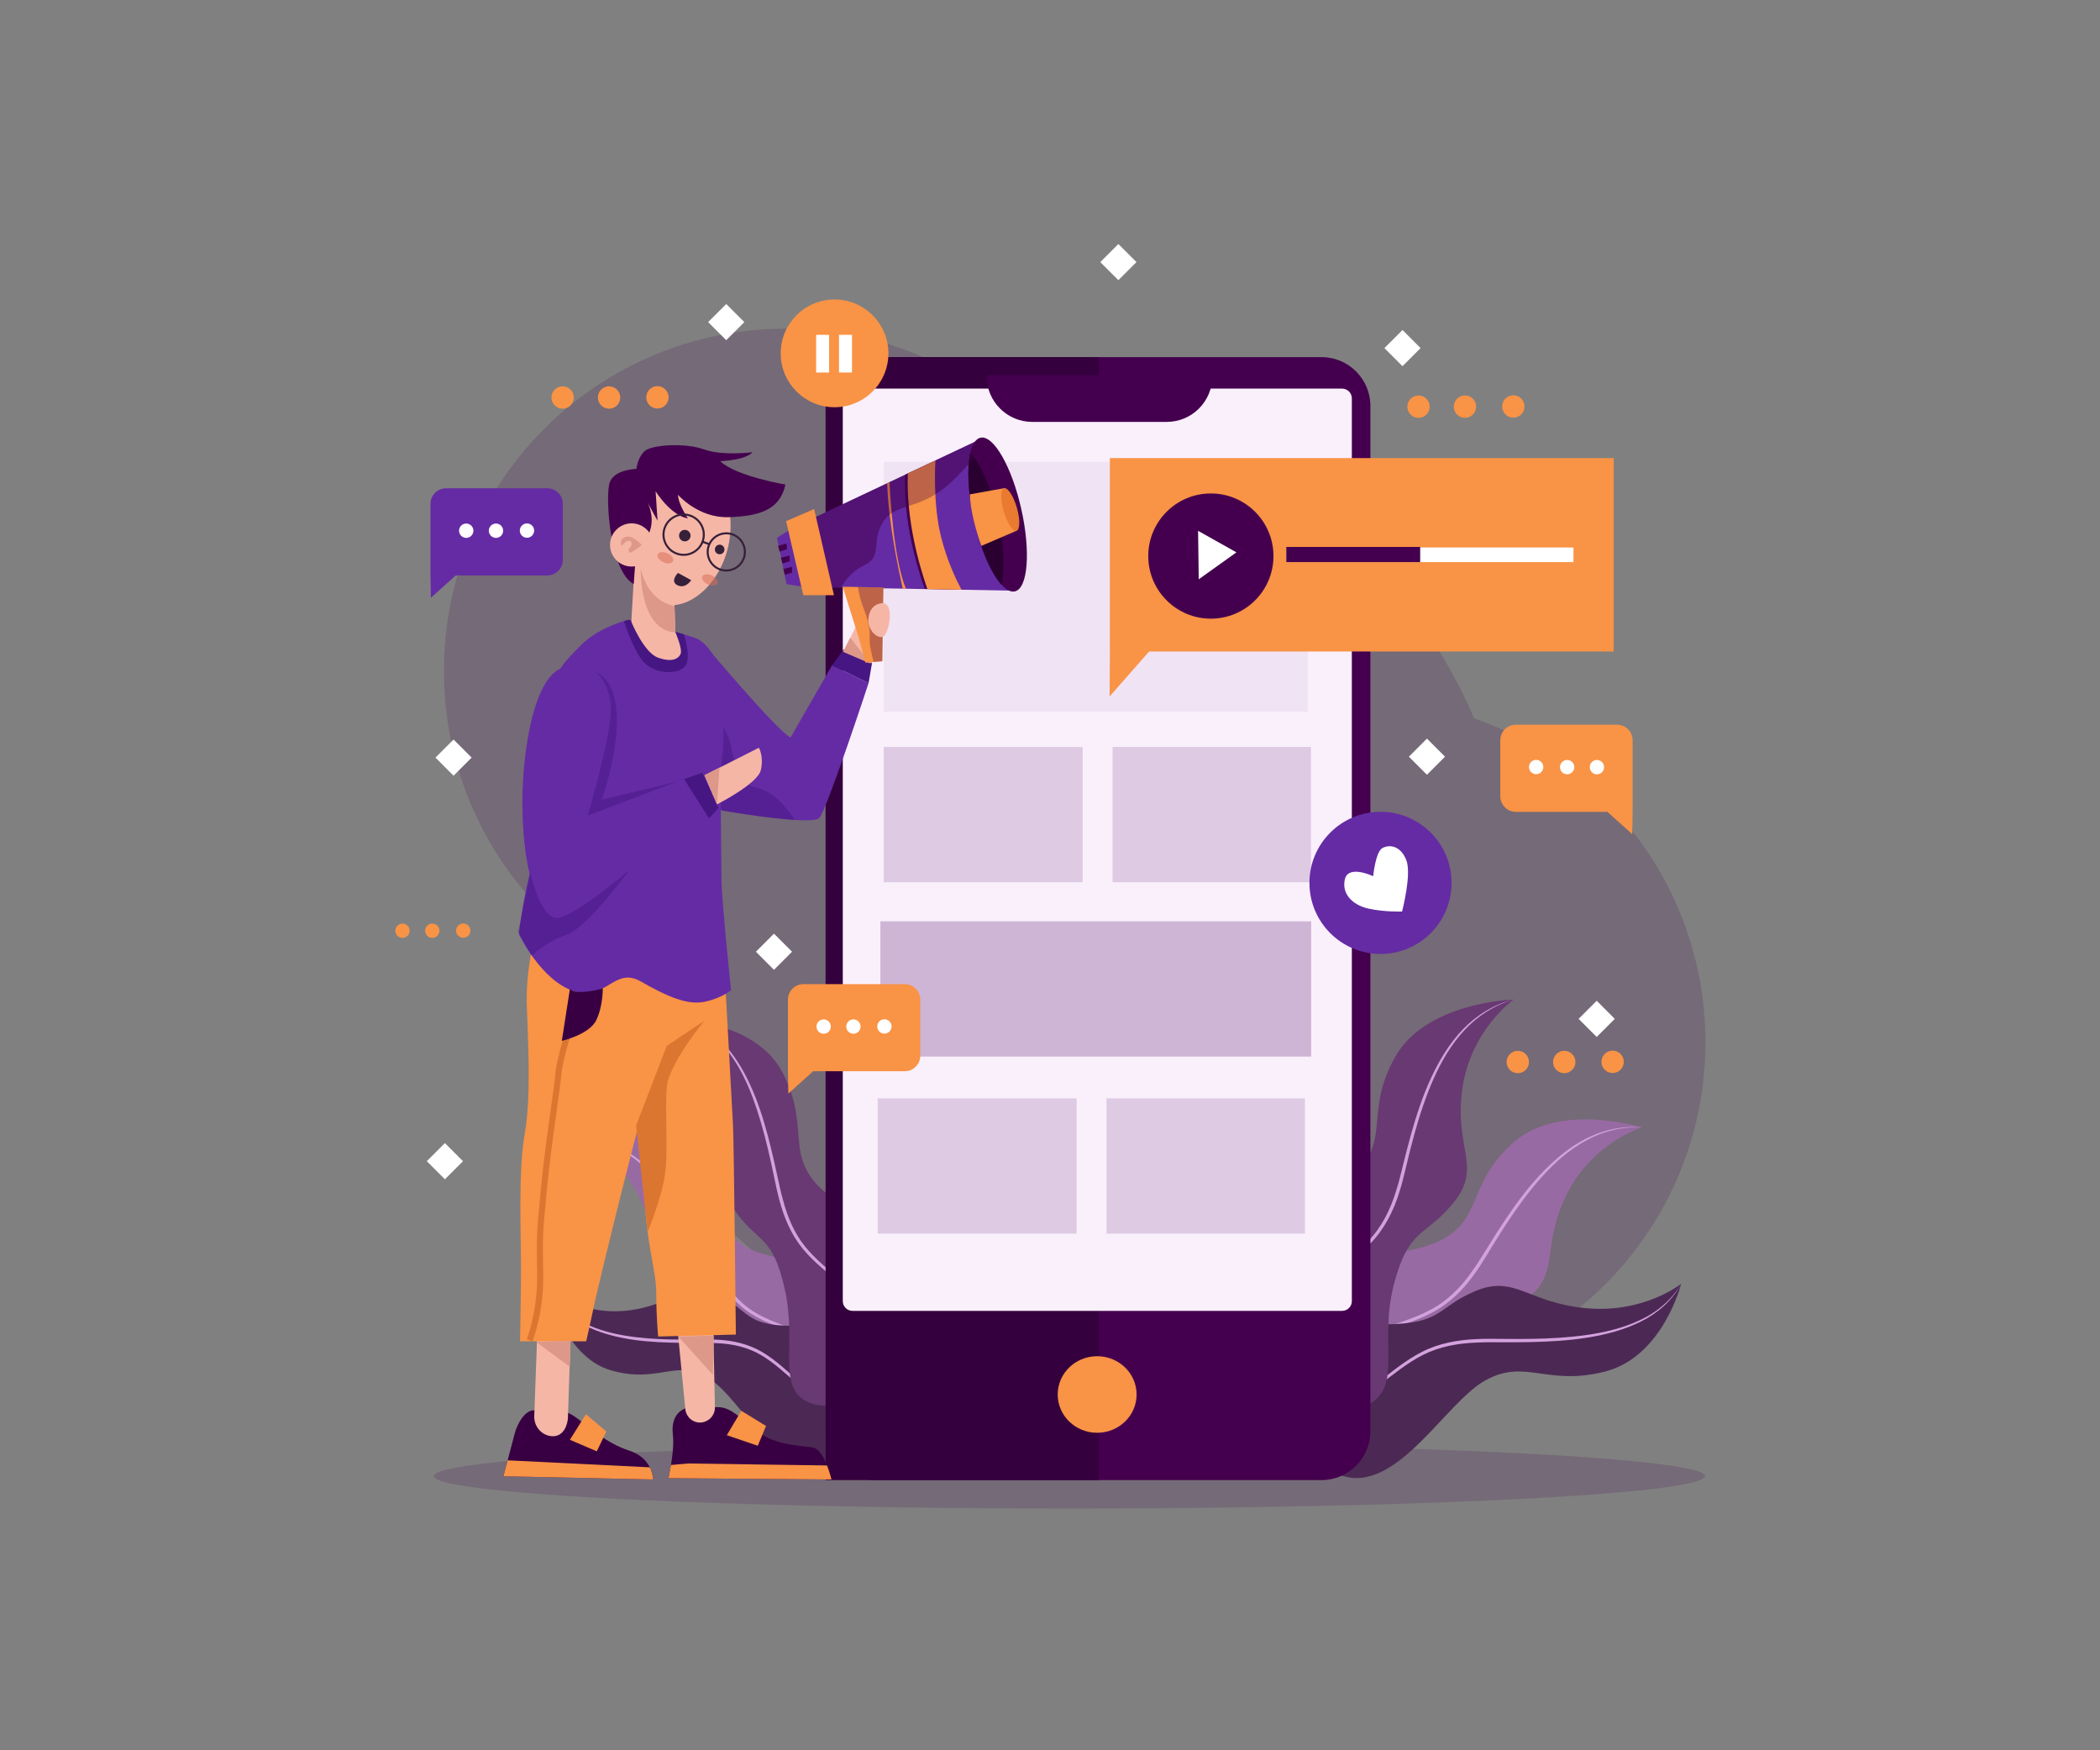 <?xml version="1.0" encoding="utf-8"?>
<!-- Generator: Adobe Illustrator 16.0.0, SVG Export Plug-In . SVG Version: 6.00 Build 0)  -->
<!DOCTYPE svg PUBLIC "-//W3C//DTD SVG 1.1//EN" "http://www.w3.org/Graphics/SVG/1.1/DTD/svg11.dtd">
<svg version="1.1" id="Layer_1" xmlns="http://www.w3.org/2000/svg" xmlns:xlink="http://www.w3.org/1999/xlink" x="0px" y="0px"
	 width="600px" height="500px" viewBox="-50 100 600 500" enable-background="new -50 100 600 500" xml:space="preserve">
<rect x="-50" y="100" width="600" height="500" fill="#808080" stroke="none"/>
<ellipse opacity="0.17" fill="#44004E" enable-background="new    " cx="255.552" cy="521.68" rx="181.605" ry="9.251"/>
<path opacity="0.17" fill="#44004E" enable-background="new    " d="M371.168,305.231c-19.923-47.505-66.866-80.875-121.606-80.875
	c-1.314,0-2.623,0.025-3.929,0.063c-17.822-18.811-43.038-30.545-70.997-30.545c-54.009,0-97.792,43.783-97.792,97.792
	c0,33.198,16.546,62.527,41.838,80.205c7.763,65.396,63.394,116.113,130.878,116.113c13.917,0,27.324-2.163,39.917-6.16
	c14.632,8.723,31.729,13.739,50,13.739c54.01,0,97.791-43.783,97.791-97.792C437.27,354.854,409.622,318.397,371.168,305.231z"/>
<g>
	<g>
		<g>
			<path fill="#986AA3" d="M324.732,506.644c0,0,7.48,12.554,19.051,11.872c11.569-0.681,8.781-15.528,17.981-30.026
				c9.201-14.497,12.816-9.983,23.592-16.981c10.774-6.998,4.679-14.692,12.092-29.943s21.678-19.496,21.678-19.496
				s-23.766-7.448-36.962,4.511c-13.196,11.96-8.343,21.696-20.905,27.94c-12.562,6.245-46.069,3.238-49.402,19.78
				C308.522,490.842,324.732,506.644,324.732,506.644z"/>
			<g>
				<path fill="#D3A2DD" d="M318.067,500.702c1.089-2.564,2.607-4.935,4.327-7.129c1.727-2.196,3.7-4.197,5.863-5.975
					c2.154-1.794,4.562-3.27,7.063-4.525l1.898-0.906l1.965-0.755c1.308-0.531,2.638-0.914,3.956-1.37
					c5.263-1.789,10.671-3.257,15.529-5.845c4.882-2.553,8.836-6.549,11.964-11.087l1.188-1.695l1.122-1.745
					c0.757-1.153,1.467-2.36,2.207-3.537c1.468-2.367,2.953-4.726,4.5-7.048c3.095-4.637,6.379-9.183,10.192-13.282
					c3.802-4.084,8.086-7.831,13.077-10.414c4.97-2.571,10.646-3.858,16.202-3.321c-5.569-0.31-11.143,1.072-15.972,3.756
					c-4.875,2.633-9.046,6.395-12.739,10.499c-3.684,4.135-6.961,8.624-10.003,13.266c-1.524,2.319-2.993,4.677-4.445,7.048
					c-0.734,1.184-1.43,2.379-2.193,3.558l-1.125,1.771c-0.388,0.584-0.799,1.152-1.198,1.729
					c-3.192,4.585-7.313,8.715-12.351,11.309c-5.015,2.615-10.432,4.097-15.724,5.772c-1.318,0.431-2.672,0.799-3.953,1.297
					l-1.943,0.71l-1.882,0.859c-2.482,1.194-4.875,2.614-7.035,4.343C324.211,491.374,320.505,495.697,318.067,500.702z"/>
			</g>
		</g>
		<g>
			<path fill="#4C2954" d="M311.969,497.186c0,0-7.098-11.283-0.879-19.479c6.219-8.193,17.567,0.698,34.456,0.612
				s14.787-4.824,26.024-9.522c11.236-4.698,14.854,3.33,31.516,4.905s27.244-6.957,27.244-6.957s-5.203,20.905-21.866,25.099
				c-16.664,4.193-22.631-3.86-34.095,2.498c-11.464,6.359-25.214,32.383-40.994,27.212
				C317.595,516.384,311.969,497.186,311.969,497.186z"/>
			<g>
				<path fill="#D3A2DD" d="M313.807,504.823c5.281,0.482,10.631-0.198,15.652-1.771c2.521-0.771,4.928-1.871,7.229-3.136
					l1.69-1.012c0.563-0.339,1.077-0.75,1.619-1.121c1.081-0.736,2.109-1.585,3.156-2.394c4.175-3.242,8.263-6.711,13.067-9.17
					c4.808-2.467,10.236-3.45,15.548-3.676c2.669-0.145,5.337-0.072,7.979-0.056c2.648,0.023,5.296,0.03,7.941-0.015
					c5.289-0.083,10.572-0.397,15.801-1.131c5.214-0.755,10.4-1.997,15.163-4.269c4.773-2.202,8.993-5.735,11.675-10.332
					c-2.482,4.714-6.694,8.396-11.458,10.771c-4.785,2.395-10.016,3.734-15.264,4.589c-5.263,0.86-10.591,1.149-15.899,1.281
					c-2.656,0.062-5.313,0.068-7.965,0.06c-2.657-0.002-5.297-0.056-7.925,0.098c-5.25,0.195-10.511,1.125-15.188,3.49
					c-4.688,2.345-8.756,5.81-13.009,8.965c-1.065,0.793-2.099,1.617-3.223,2.354c-0.559,0.369-1.091,0.778-1.668,1.113l-1.739,1
					c-2.362,1.245-4.822,2.324-7.393,3.053c-2.564,0.73-5.194,1.22-7.845,1.448C319.108,505.196,316.434,505.2,313.807,504.823z"/>
			</g>
		</g>
		<g>
			<path fill="#683972" d="M318.548,496.34c0,0,10.946,9.468,21.737,5.068c10.791-4.4,3.604-17.566,7.922-34.291
				c4.318-16.727,9.135-13.62,17.239-23.749c8.104-10.128-0.041-15.443,2.349-32.302c2.389-16.858,14.652-25.512,14.652-25.512
				s-24.868,0.653-33.76,16.271c-8.893,15.616-1.305,23.269-11.339,33.264c-10.033,9.994-42.806,18.02-40.921,34.777
				C298.313,486.625,318.548,496.34,318.548,496.34z"/>
			<g>
				<path fill="#D3A2DD" d="M310.397,492.872c0.254-2.797,0.979-5.539,1.941-8.179c0.972-2.643,2.237-5.178,3.75-7.559
					c1.498-2.396,3.33-4.569,5.322-6.569l1.525-1.474l1.636-1.352c1.077-0.926,2.225-1.723,3.338-2.58
					c4.453-3.401,9.143-6.546,12.969-10.567c3.86-3.993,6.4-9.055,7.996-14.378l0.614-1.995l0.534-2.021
					c0.367-1.341,0.677-2.718,1.021-4.076c0.674-2.726,1.368-5.448,2.129-8.155c1.528-5.407,3.265-10.786,5.638-15.905
					c2.366-5.103,5.291-10.031,9.237-14.094c3.933-4.041,8.923-7.109,14.398-8.412c-5.413,1.522-10.277,4.647-14.043,8.752
					c-3.821,4.071-6.635,8.981-8.894,14.07c-2.236,5.113-3.983,10.438-5.461,15.832c-0.743,2.697-1.419,5.415-2.077,8.14
					c-0.338,1.361-0.634,2.725-1.001,4.091l-0.529,2.049l-0.614,2.028c-1.643,5.387-4.299,10.623-8.29,14.701
					c-3.963,4.095-8.655,7.256-13.173,10.559c-1.121,0.836-2.294,1.624-3.359,2.511l-1.629,1.303l-1.524,1.426
					c-1.993,1.935-3.83,4.052-5.354,6.387C313.398,482.023,311.191,487.316,310.397,492.872z"/>
			</g>
		</g>
	</g>
	<g>
		<g>
			<path fill="#986AA3" d="M193.542,505.388c0,0-6.161,11.803-15.688,11.162c-9.527-0.64-7.23-14.601-14.807-28.229
				c-7.577-13.632-10.554-9.388-19.426-15.967c-8.872-6.578-3.852-13.813-9.957-28.152s-17.851-18.33-17.851-18.33
				s19.57-7.003,30.436,4.241c10.866,11.245,6.87,20.397,17.214,26.27c10.344,5.871,37.936,3.045,40.68,18.598
				C206.887,490.533,193.542,505.388,193.542,505.388z"/>
			<g>
				<path fill="#D3A2DD" d="M199.03,499.802c-1.912-4.457-4.837-8.443-8.381-11.693c-1.77-1.637-3.757-3.016-5.838-4.203
					l-1.596-0.831c-0.534-0.272-1.103-0.473-1.652-0.711c-1.091-0.482-2.254-0.857-3.389-1.275c-2.285-0.81-4.579-1.603-6.847-2.496
					c-2.268-0.888-4.516-1.902-6.605-3.22c-4.221-2.622-7.422-6.57-9.952-10.723c-1.29-2.079-2.405-4.252-3.553-6.381
					c-1.145-2.136-2.304-4.261-3.506-6.359c-2.399-4.2-4.991-8.29-7.914-12.129c-2.935-3.813-6.282-7.375-10.309-10.026
					c-3.978-2.7-8.815-4.179-13.675-3.883c4.845-0.526,9.811,0.864,13.938,3.469c4.15,2.614,7.609,6.168,10.65,9.967
					c3.054,3.811,5.646,7.951,8.097,12.147c1.222,2.103,2.398,4.229,3.559,6.361c1.167,2.134,2.287,4.271,3.563,6.311
					c2.472,4.11,5.538,7.927,9.588,10.479c4.035,2.571,8.717,4.006,13.229,5.765c1.133,0.441,2.275,0.832,3.395,1.351
					c0.558,0.257,1.134,0.472,1.675,0.76l1.614,0.88c2.101,1.255,4.102,2.691,5.86,4.394c1.753,1.702,3.325,3.582,4.684,5.604
					C197.024,495.371,198.196,497.521,199.03,499.802z"/>
			</g>
		</g>
		<g>
			<path fill="#4C2954" d="M204.052,496.495c0,0,5.844-10.608,0.723-18.313c-5.121-7.702-14.465,0.656-28.372,0.575
				c-13.907-0.08-12.176-4.535-21.429-8.952s-12.23,3.13-25.951,4.611c-13.721,1.48-22.435-6.541-22.435-6.541
				s4.285,19.655,18.006,23.598c13.721,3.942,18.635-3.631,28.074,2.35c9.439,5.979,20.762,30.444,33.756,25.584
				C199.418,514.545,204.052,496.495,204.052,496.495z"/>
			<g>
				<path fill="#D3A2DD" d="M202.539,503.676c-2.206,0.364-4.464,0.355-6.691,0.128c-2.23-0.229-4.436-0.713-6.568-1.43
					c-2.141-0.702-4.163-1.734-6.076-2.921l-1.416-0.928l-1.337-1.037c-0.91-0.681-1.72-1.437-2.579-2.155
					c-3.404-2.878-6.631-6.01-10.426-8.233c-3.781-2.245-8.169-3.218-12.578-3.395c-2.204-0.154-4.421-0.099-6.66-0.099
					c-2.234,0.009-4.471,0.001-6.709-0.063c-4.472-0.135-8.965-0.426-13.379-1.289c-4.398-0.856-8.774-2.197-12.638-4.537
					c-3.841-2.341-7.061-5.755-8.893-9.843c2.037,3.984,5.285,7.258,9.143,9.421c3.843,2.212,8.169,3.447,12.526,4.202
					c4.374,0.732,8.815,1.05,13.263,1.136c2.224,0.047,4.451,0.04,6.68,0.018c2.223-0.016,4.474-0.09,6.726,0.057
					c4.481,0.206,9.074,1.247,12.979,3.608c3.906,2.348,7.15,5.48,10.472,8.441c0.837,0.731,1.646,1.517,2.513,2.189l1.287,1.041
					l1.366,0.936c1.848,1.2,3.813,2.248,5.9,2.99C193.585,503.455,198.098,504.133,202.539,503.676z"/>
			</g>
		</g>
		<g>
			<path fill="#683972" d="M198.634,495.701c0,0-9.013,8.9-17.899,4.765c-8.885-4.137-2.968-16.516-6.523-32.24
				c-3.555-15.724-7.521-12.806-14.195-22.327c-6.673-9.522,0.034-14.521-1.934-30.369c-1.967-15.852-12.065-23.985-12.065-23.985
				s20.477,0.614,27.798,15.297c7.321,14.684,1.073,21.877,9.336,31.273c8.262,9.396,35.248,16.94,33.696,32.696
				C215.297,486.566,198.634,495.701,198.634,495.701z"/>
			<g>
				<path fill="#D3A2DD" d="M205.346,492.44c-1.345-10.045-6.721-19.396-14.805-25.43c-3.874-3.232-7.936-6.344-11.21-10.326
					c-3.281-3.982-5.313-8.844-6.616-13.749c-0.683-2.458-1.165-4.96-1.693-7.427c-0.521-2.475-1.06-4.942-1.645-7.397
					c-1.165-4.913-2.545-9.772-4.296-14.495c-1.77-4.705-3.986-9.287-7.069-13.267c-3.02-4.007-7.164-7.229-11.992-8.808
					c4.901,1.358,9.189,4.543,12.375,8.502c3.208,3.976,5.529,8.577,7.404,13.295c1.884,4.729,3.248,9.636,4.463,14.559
					c0.603,2.463,1.157,4.937,1.695,7.411c0.545,2.478,1.04,4.947,1.722,7.363c1.26,4.854,3.204,9.563,6.358,13.44
					c3.138,3.894,7.193,6.983,10.997,10.313c0.956,0.833,1.933,1.63,2.85,2.528c0.458,0.446,0.947,0.859,1.377,1.332l1.286,1.42
					c1.641,1.951,3.147,4.025,4.351,6.273c1.204,2.243,2.196,4.597,2.953,7.02C204.606,487.421,205.157,489.914,205.346,492.44z"/>
			</g>
		</g>
	</g>
	<g>
		<g>
			<path fill="#44004E" d="M327.58,522.815H199.86c-7.71,0-13.96-6.25-13.96-13.96V215.979c0-7.71,6.25-13.96,13.96-13.96h127.72
				c7.71,0,13.961,6.25,13.961,13.96v292.877C341.541,516.565,335.29,522.815,327.58,522.815z"/>
			<path fill="#34003D" d="M263.93,522.815H185.9V216.328c0-7.903,6.407-14.31,14.31-14.31h63.72V522.815z"/>
			<path fill="#FAF0FC" d="M333.463,474.474H193.574c-1.533,0-2.775-1.242-2.775-2.775V213.791c0-1.533,1.243-2.775,2.775-2.775
				h139.889c1.533,0,2.776,1.243,2.776,2.775v257.907C336.239,473.23,334.996,474.474,333.463,474.474z"/>
			<path fill="#44004E" d="M283.346,220.524h-38.411c-7.197,0-13.031-5.834-13.031-13.031v-0.363h64.472v0.363
				C296.376,214.689,290.542,220.524,283.346,220.524z"/>
			<ellipse fill="#F99345" cx="263.471" cy="498.365" rx="11.271" ry="10.935"/>
		</g>
		<rect x="202.49" y="231.927" opacity="0.09" fill="#986AA3" enable-background="new    " width="121.171" height="71.395"/>
		<rect x="201.528" y="363.188" opacity="0.43" fill="#986AA3" enable-background="new    " width="123.096" height="38.656"/>
		<rect x="200.759" y="413.768" opacity="0.28" fill="#986AA3" enable-background="new    " width="56.851" height="38.657"/>
		<rect x="266.133" y="413.768" opacity="0.28" fill="#986AA3" enable-background="new    " width="56.697" height="38.657"/>
		<rect x="202.49" y="313.374" opacity="0.28" fill="#986AA3" enable-background="new    " width="56.85" height="38.657"/>
		<rect x="267.863" y="313.374" opacity="0.28" fill="#986AA3" enable-background="new    " width="56.696" height="38.657"/>
	</g>
	<g>
		<g>
			<path fill="#380042" d="M136.586,522.633l-42.755-0.914c0,0,0.544-2.063,1.204-4.553c0.77-2.905,1.692-6.394,2.085-7.869
				c0.729-2.743,3.104-6.761,5.665-6.396c2.558,0.363,7.125-1.279,11.511,1.828c4.383,3.104,8.769,7.489,15.53,9.683
				c3.292,1.067,4.984,3.05,5.85,4.797C136.586,521.048,136.586,522.633,136.586,522.633z"/>
			<path fill="#652BA4" d="M198.161,295.155c0,0-11.876,36.116-14.068,38.491c-0.657,0.708-3.417,0.804-6.967,0.59
				c-8.326-0.506-20.988-2.722-20.988-2.722s-2.193-4.75-3.472-12.79c-0.523-3.298-0.917-9.79-1.201-16.302
				c-0.405-9.368-0.582-18.778-0.582-18.778s21.148,25.215,24.987,27.041l11.876-20.647L198.161,295.155z"/>
			<path opacity="0.5" fill="#461782" enable-background="new    " d="M177.125,334.236c-8.326-0.506-20.988-2.722-20.988-2.722
				s-2.193-4.75-3.472-12.79c-0.523-3.298-0.917-9.79-1.201-16.302c2.659,1.805,6.13,5.155,7.412,10.82
				c2.193,9.686,2.01,10.415,8.222,12.061C171.54,326.478,175.326,331.479,177.125,334.236z"/>
			<path fill="#F6B6A6" d="M103.6,478.291l-0.957,26.229c-0.1,2.737,1.784,5.207,4.479,5.688c0.589,0.105,1.195,0.112,1.791-0.032
				c3.065-0.743,3.347-4.972,3.347-4.972l0.868-26.784L103.6,478.291z"/>
			<path fill="#380042" d="M187.563,522.633l-46.591-0.364c0,0,0.379-1.588,0.738-3.77c0.431-2.609,0.839-6.066,0.541-8.655
				c-0.55-4.751,1.643-6.762,3.471-7.49c1.826-0.731,6.211-0.366,9.501-0.366c3.289,0,5.847,2.561,10.961,6.761
				c5.118,4.203,12.79,4.203,16.079,4.75c1.736,0.289,3.116,2.821,4.033,5.144C187.115,520.721,187.563,522.633,187.563,522.633z"/>
			<path fill="#F6B6A6" d="M143.529,479.147l2.272,23.367c0.238,2.448,2.506,4.262,4.922,3.799c0.163-0.031,0.323-0.072,0.48-0.124
				c0.149-0.051,0.292-0.104,0.43-0.159c1.63-0.662,2.67-2.274,2.633-4.033l-0.506-23.763L143.529,479.147z"/>
			<polygon fill="#F99345" points="117.401,503.997 112.833,511.306 120.507,514.595 123.248,508.93 			"/>
			<path fill="#F99345" d="M136.586,522.633l-42.755-0.914c0,0,0.544-2.063,1.204-4.553l40.456,1.996l0.185,0.046
				C136.586,521.048,136.586,522.633,136.586,522.633z"/>
			<path fill="#F99345" d="M187.563,522.633l-46.591-0.364c0,0,0.379-1.588,0.738-3.77l4.863-0.434l39.723,0.574
				C187.115,520.721,187.563,522.633,187.563,522.633z"/>
			<polygon fill="#F99345" points="161.802,503.025 157.659,509.994 166.511,513.008 168.865,507.357 			"/>
			<path fill="#F99345" d="M126.811,371.62c0,0,6.852,55.637,7.4,70.162s3.289,20.83,3.289,27.682
				c0,6.853,0.548,12.333,0.548,12.333l22.2-0.548c0,0-0.548-55.362-0.822-60.021c-0.274-4.659-2.741-49.88-2.741-49.88
				L126.811,371.62z"/>
			<path fill="#F99345" d="M144.625,373.813c0,0-2.741,16.444-6.578,27.683c-3.837,11.237-16.992,65.229-18.089,70.437
				c-1.096,5.207-2.466,11.236-2.466,11.236H98.581c0,0,0.274-12.333,0.274-21.651c0-9.317-0.822-27.133,1.097-37.82
				c1.918-10.689,0.822-27.683,0.548-37.001c-0.274-9.317,2.467-20.828,2.467-20.828L144.625,373.813z"/>
			<path fill="#652BA4" d="M158.877,382.855c0,0-2.468,2.192-7.4,3.289c-4.932,1.098-10.689-1.367-18.362-5.754
				c-7.675-4.386-9.868,5.754-19.186,2.739c-9.318-3.015-15.622-16.169-15.622-16.169s0.549-7.4,3.289-18.365
				c2.74-10.961,3.836-42.206,5.482-49.606c1.643-7.4,3.836-9.593,9.043-14.8c3.949-3.949,9.63-6.006,12.145-6.77
				c0.804-0.243,1.285-0.356,1.285-0.356s9.778,2.334,15.81,4.131c2.233,0.665,3.955,1.255,4.473,1.625
				c1.918,1.369,4.111,3.562,5.207,7.672c1.097,4.111,2.193,17.815,1.369,24.666c-0.822,6.854-0.272,29.054-0.272,35.63
				C156.137,357.369,158.877,382.855,158.877,382.855z"/>
			<path fill="#652BA4" d="M122.151,294.058c0,0-6.578-6.029-12.607-2.741c-6.03,3.289-9.288,17.754-10.11,31.731
				c-0.822,13.978,1.066,36.513,9.014,36.238c7.948-0.274,44.125-25.489,44.125-25.489l-7.126-11.237l-26.585,9.593
				C118.862,332.154,125.44,299.813,122.151,294.058z"/>
			<polygon fill="#461782" points="145.447,322.562 150.655,320.734 155.314,330.784 152.573,333.798 			"/>
			<path fill="#F6B6A6" d="M166.825,313.608l-15.531,7.857l3.563,8.313c0,0,11.603-5.847,12.516-9.775
				C168.287,316.075,166.825,313.608,166.825,313.608z"/>
			<polygon fill="#461782" points="187.746,290.039 191.035,285.562 199.166,289.308 198.16,295.154 			"/>
			<path fill="#F6B6A6" d="M202.545,272.955c0,0-2.101-2.101-4.111-0.365c-2.01,1.736-7.309,13.521-7.309,13.521l7.856,3.38
				c0,0,2.102-8.679,3.015-11.419C202.909,275.332,202.545,272.955,202.545,272.955z"/>
			<path fill="#461782" d="M145.361,281.197c-6.032-1.797-15.81-4.131-15.81-4.131s-0.48,0.113-1.285,0.356
				c0.637,2.065,2.126,6.361,4.574,10.333c3.379,5.482,11.693,5.025,13.155,2.193C147.409,287.211,145.494,281.579,145.361,281.197z
				"/>
			<g>
				<path fill="#F6B6A6" d="M131.47,258.794l-1.096,18.819c0,0,3.563,8.771,7.583,10.232c4.02,1.462,5.847,0.366,6.486-1.005
					c0.64-1.37-1.462-6.212-1.462-6.212l-0.274-7.491l0.274-2.832L131.47,258.794z"/>
				<path fill="#F6B6A6" d="M130.465,243.081c0,0-2.467,25.306,7.491,29.143s21.652-8.861,20.738-23.753
					c-0.914-14.891-12.973-15.805-15.805-15.622S131.196,236.32,130.465,243.081z"/>
				<path fill="#44004E" d="M131.835,257.059c0,0,2.924-2.01,4.02-5.938c1.096-3.928-0.822-7.583-0.822-7.583l2.832,5.208
					l-0.548-8.405c0,0,4.203,6.852,9.227,7.765c0,0-2.741-4.02-2.832-6.76c0,0,5.756,6.669,14.435,6.395
					c8.679-0.274,14.708-2.01,16.262-9.319c0,0-14.161-2.375-18.637-6.669c0,0,7.217-0.274,9.228-2.558
					c0,0-8.679,1.096-13.887-0.822c-5.207-1.918-14.982-1.371-16.992,0.548c-2.01,1.919-2.284,5.025-2.284,5.025
					s-6.121,0.091-7.583,3.746c-1.461,3.654-0.045,25.58,6.806,29.143l0.365-4.887l-0.594-3.7L131.835,257.059z"/>
				<circle fill="#F6B6A6" cx="130.465" cy="255.674" r="6.167"/>
				<circle fill="#36203A" cx="145.661" cy="253.008" r="1.645"/>
				<circle fill="#36203A" cx="155.618" cy="256.967" r="1.37"/>
				<g>
					<g>
						<path fill="#36203A" d="M145.329,258.786c-3.335,0-6.048-2.713-6.048-6.048c0-3.335,2.713-6.048,6.048-6.048
							s6.048,2.713,6.048,6.048C151.377,256.073,148.664,258.786,145.329,258.786z M145.329,247.268c-3.016,0-5.47,2.454-5.47,5.47
							c0,3.016,2.454,5.47,5.47,5.47s5.47-2.454,5.47-5.47C150.799,249.722,148.345,247.268,145.329,247.268z"/>
					</g>
					<g>
						<path fill="#36203A" d="M157.51,263.266c-3.089,0-5.603-2.513-5.603-5.603c0-3.089,2.513-5.602,5.603-5.602
							c3.09,0,5.603,2.513,5.603,5.602C163.113,260.753,160.6,263.266,157.51,263.266z M157.51,252.64
							c-2.77,0-5.024,2.254-5.024,5.024c0,2.771,2.254,5.024,5.024,5.024c2.77,0,5.024-2.253,5.024-5.024
							C162.534,254.894,160.28,252.64,157.51,252.64z"/>
					</g>
					<g>
						
							<rect x="150.791" y="254.819" transform="matrix(-0.939 -0.344 0.344 -0.939 206.434 546.868)" fill="#36203A" width="1.946" height="0.579"/>
					</g>
				</g>
				<path fill="#36203A" d="M143.711,263.667l3.776,2.071c0,0-1.583,2.558-3.898,1.462
					C141.274,266.104,143.711,263.667,143.711,263.667z"/>
				
					<ellipse transform="matrix(0.414 -0.91 0.91 0.414 -153.963 279.535)" opacity="0.52" fill="#D86C56" enable-background="new    " cx="140.188" cy="259.381" rx="1.401" ry="2.406"/>
				
					<ellipse transform="matrix(0.414 -0.91 0.91 0.414 -152.229 294.822)" opacity="0.52" fill="#D86C56" enable-background="new    " cx="152.906" cy="265.664" rx="1.4" ry="2.406"/>
			</g>
			<g>
				<path fill="#DB7631" d="M102.126,483.215l-1.609-0.643c0.032-0.081,3.219-8.207,2.953-19.116
					c-0.244-10.025-0.051-12.059,0.761-20.619l0.339-3.602c0.65-6.992,1.856-15.658,2.825-22.622
					c0.657-4.713,1.174-8.437,1.285-9.975c0.278-3.892,3.726-15.066,3.873-15.541l1.654,0.512c-0.036,0.115-3.536,11.459-3.8,15.154
					c-0.114,1.596-0.636,5.344-1.295,10.088c-0.967,6.946-2.17,15.592-2.816,22.544l-0.34,3.604
					c-0.805,8.478-0.996,10.491-0.753,20.412C105.477,474.698,102.263,482.872,102.126,483.215z"/>
			</g>
			<path fill="#380042" d="M112.833,382.492l-2.314,14.859c0,0,7.917-1.826,9.866-5.969c1.949-4.142,1.828-9.014,1.828-9.014
				S114.66,384.563,112.833,382.492z"/>
			<path opacity="0.5" fill="#461782" enable-background="new    " d="M120.142,291.866c0,0,4.385,3.289,4.385,10.963
				c0,7.674-6.578,30.147-6.578,30.147l25.58-9.684l-21.56,5.116C121.969,328.408,132.749,298.078,120.142,291.866z"/>
			<path fill="#DD988A" d="M133.053,262.388c0,0,1.522,9.075,9.653,10.75l0.274,7.491
				C142.98,280.628,133.297,281.512,133.053,262.388z"/>
			<path fill="#DD988A" d="M133.388,255.688c0,0-2.649-3.015-4.659-2.284s-1.188,2.558-1.188,2.558s1.827-2.193,2.649-1.279
				c0.822,0.914-0.548,2.101-0.548,2.101s-0.274,1.553,0.731,1.005S133.388,255.688,133.388,255.688z"/>
			<polygon fill="#DD988A" points="155.588,319.272 154.857,329.779 151.294,321.465 			"/>
			<polygon fill="#DD988A" points="192.922,282.151 198.708,289.582 190.852,286.201 			"/>
			<path fill="#DB7631" d="M131.744,421.501l8.771-22.748l10.689-7.125c0,0-10.141,12.333-10.689,18.91
				c-0.548,6.578,0.274,15.074-0.274,22.748c-0.548,7.674-5.208,18.637-5.208,18.637L131.744,421.501z"/>
			<polygon fill="#DD988A" points="103.149,483.35 112.833,490.476 113.016,482.984 			"/>
			<polygon fill="#DD988A" points="143.803,481.797 153.669,492.76 153.943,481.523 			"/>
			<path opacity="0.5" fill="#461782" enable-background="new    " d="M98.057,366.264l3.462-16.925c0,0,2.885,13.078,7.693,12.886
				c4.808-0.191,20.579-13.655,20.579-13.655s-12.117,16.54-17.886,18.463c-5.77,1.924-10.001,5.963-10.001,5.963L98.057,366.264z"
				/>
		</g>
		<g>
			<polygon fill="#652BA4" points="171.998,253.616 174.732,266.879 178.971,267.563 175.279,251.564 			"/>
			<polygon fill="#44004E" points="172.294,255.917 174.755,255.279 174.846,256.92 172.75,257.558 			"/>
			<polygon fill="#44004E" points="173.114,259.336 175.576,258.698 175.667,260.338 173.57,260.977 			"/>
			<polygon fill="#44004E" points="173.798,262.549 176.259,261.911 176.351,263.552 174.254,264.19 			"/>
			<g>
				<polygon fill="#652BA4" points="239.686,268.744 224.704,268.467 214.969,268.294 208.837,268.181 207.937,268.164 
					190.304,267.843 182.389,267.696 179.791,249.241 203.477,238.052 204.144,237.731 209.375,235.263 217.325,231.504 
					231.112,224.992 231.58,227.382 				"/>
				<path opacity="0.33" fill="#44004E" enable-background="new    " d="M231.58,227.382c-1.559,1.801-4.226,4.711-8.712,9.275
					c-9.439,9.57-16.55,6.565-20.378,12.168c-3.828,5.612-0.138,10.124-5.464,12.583c-3.637,1.671-5.742,4.686-6.721,6.435
					l-7.916-0.147l-2.598-18.455l23.686-11.189l0.667-0.32l5.231-2.468l7.95-3.759l13.788-6.513L231.58,227.382z"/>
				<polygon fill="#F99345" points="202.403,267.822 202.091,288.893 199.615,289.109 197.276,289.317 195.336,282.094 
					190.781,267.605 195.137,267.684 				"/>
				<path fill="#44004E" d="M239.951,268.942c-1.161,0.255-2.462-0.439-3.79-1.891c-2.955-3.227-6.023-10.183-7.896-18.545
					c-1.741-7.774-2.022-14.879-1.011-19.206v-0.009c0.563-2.409,1.53-3.948,2.875-4.247c3.737-0.844,8.969,8.31,11.678,20.427
					C244.523,257.599,243.688,268.107,239.951,268.942z"/>
				<path fill="#290030" d="M236.161,267.052c-2.955-3.227-6.023-10.183-7.896-18.545c-1.741-7.774-2.022-14.879-1.011-19.206
					c2.955,3.236,6.023,10.174,7.896,18.537C236.891,255.62,237.163,262.734,236.161,267.052z"/>
				<path fill="#F99345" d="M227.105,241.217l9.894-1.777l3.527,12.147l-10.139,4.353
					C230.387,255.94,227.287,247.781,227.105,241.217z"/>
				
					<ellipse transform="matrix(-0.279 -0.96 0.96 -0.279 69.582 543.261)" fill="#EA7A2F" cx="238.759" cy="245.506" rx="6.324" ry="1.949"/>
				<path fill="#44004E" d="M223.929,268.384l-9.734-0.171c-2.425-6.87-6.097-19.602-5.595-32.59l7.95-3.708l-0.069,0.231
					c0,0-0.814,11.869,1.646,21.447C219.815,260.181,222.283,265.299,223.929,268.384z"/>
				<path fill="#F99345" d="M224.704,268.467l-9.734-0.173c-2.425-6.963-6.097-19.867-5.595-33.031l7.95-3.759l-0.069,0.234
					c0,0-0.814,12.029,1.646,21.738C220.59,260.153,223.058,265.341,224.704,268.467z"/>
				<path fill="#F99345" d="M208.837,268.181l-0.9-0.017c-1.143-4.98-4.123-18.966-4.46-30.112l0.667-0.32
					C204.256,240.165,205.226,259.616,208.837,268.181z"/>
				<path opacity="0.33" fill="#44004E" enable-background="new    " d="M231.58,227.382c-1.559,1.801-4.226,4.711-8.712,9.275
					c-9.439,9.57-16.55,6.565-20.378,12.168c-3.828,5.612-0.138,10.124-5.464,12.583c-3.637,1.671-5.742,4.686-6.721,6.435
					l-7.916-0.147l-2.598-18.455l23.686-11.189l0.667-0.32l5.231-2.468l7.95-3.759l13.788-6.513L231.58,227.382z"/>
				<polygon fill="#F99345" points="182.618,245.411 188.27,270.024 179.519,270.024 174.596,248.875 				"/>
				<path opacity="0.33" fill="#44004E" enable-background="new    " d="M202.403,267.822l-0.312,21.071l-2.477,0.217
					c-0.321-1.247-1.135-4.478-1.135-5.863c0-1.732,0.364-4.2-1.637-9.215c-1.083-2.693-1.524-4.893-1.706-6.348L202.403,267.822z"
					/>
			</g>
		</g>
		<path fill="#F6B6A6" d="M202.126,272.304c0,0-3.191-0.091-3.92,3.737c-0.729,3.829,2.461,6.564,4.102,5.834
			C203.95,281.146,205.773,272.304,202.126,272.304z"/>
	</g>
	<g>
		<polygon fill="#F99345" points="411.066,230.867 267.107,230.867 267.107,286.106 267.117,286.106 267.031,298.95 
			278.323,286.106 411.066,286.106 		"/>
		<circle fill="#44004E" cx="295.959" cy="258.85" r="17.886"/>
		<polygon fill="#FFFFFF" points="292.307,251.638 292.498,265.485 303.268,257.792 		"/>
		<rect x="317.5" y="256.398" fill="#FFFFFF" width="82.063" height="4.18"/>
		<rect x="317.5" y="256.242" fill="#44004E" width="38.266" height="4.336"/>
	</g>
	<g>
		<circle fill="#652BA4" cx="344.426" cy="352.213" r="20.302"/>
		<path fill="#FFFFFF" d="M342.335,350.302c0,0-7.068-3.366-8.078,0.841c-1.01,4.207,2.188,7.405,6.731,8.416
			c4.543,1.01,9.593,0.842,9.593,0.842s2.86-10.771,1.178-14.811c-1.682-4.039-4.712-4.375-6.73-3.366
			C343.009,343.233,342.335,350.302,342.335,350.302z"/>
	</g>
	<g>
		<circle fill="#F99345" cx="188.443" cy="200.942" r="15.391"/>
		<rect x="183.178" y="195.65" fill="#FFFFFF" width="3.718" height="10.766"/>
		<rect x="189.71" y="195.647" fill="#FFFFFF" width="3.718" height="10.766"/>
	</g>
	<g>
		<path fill="#F99345" d="M378.658,311.47v16.005c0,2.453,1.989,4.442,4.441,4.442h26.157l7.099,6.388l0.115-6.388V311.47
			c0-2.454-1.988-4.442-4.441-4.442H383.1C380.647,307.027,378.658,309.016,378.658,311.47z"/>
		<circle fill="#FFFFFF" cx="388.902" cy="319.115" r="2.049"/>
		<circle fill="#FFFFFF" cx="397.756" cy="319.148" r="2.049"/>
		<circle fill="#FFFFFF" cx="406.261" cy="319.15" r="2.049"/>
	</g>
	<g>
		<path fill="#652BA4" d="M110.808,243.93v16.006c0,2.453-1.989,4.442-4.442,4.442H80.209l-7.098,6.388l-0.116-6.388V243.93
			c0-2.453,1.989-4.442,4.442-4.442h28.929C108.819,239.488,110.808,241.477,110.808,243.93z"/>
		<circle fill="#FFFFFF" cx="100.564" cy="251.575" r="2.049"/>
		<circle fill="#FFFFFF" cx="91.71" cy="251.608" r="2.049"/>
		<circle fill="#FFFFFF" cx="83.206" cy="251.61" r="2.049"/>
	</g>
	<g>
		<path fill="#F99345" d="M212.933,385.577v16.006c0,2.453-1.989,4.44-4.442,4.44h-26.157l-7.098,6.389l-0.116-6.389v-20.446
			c0-2.453,1.989-4.442,4.442-4.442h28.929C210.944,381.135,212.933,383.124,212.933,385.577z"/>
		<circle fill="#FFFFFF" cx="202.689" cy="393.223" r="2.049"/>
		<circle fill="#FFFFFF" cx="193.835" cy="393.256" r="2.049"/>
		<circle fill="#FFFFFF" cx="185.331" cy="393.258" r="2.049"/>
	</g>
	<g>
		<ellipse fill="#986AA3" cx="172.199" cy="239.666" rx="0" ry="0.144"/>
		
			<rect x="354.02" y="312.434" transform="matrix(-0.707 -0.707 0.707 -0.707 387.101 792.51)" fill="#FFFFFF" width="7.308" height="7.309"/>
		
			<rect x="167.468" y="368.155" transform="matrix(-0.707 -0.707 0.707 -0.707 29.251 755.734)" fill="#FFFFFF" width="7.308" height="7.309"/>
		
			<rect x="153.846" y="188.321" transform="matrix(-0.707 -0.707 0.707 -0.707 133.123 439.091)" fill="#FFFFFF" width="7.308" height="7.308"/>
		
			<rect x="347.026" y="195.733" transform="matrix(-0.707 -0.707 0.707 -0.707 457.678 588.339)" fill="#FFFFFF" width="7.308" height="7.309"/>
		
			<rect x="265.842" y="171.179" transform="matrix(-0.707 -0.707 0.707 -0.707 336.464 489.017)" fill="#FFFFFF" width="7.309" height="7.31"/>
		
			<rect x="402.543" y="387.322" transform="matrix(-0.707 -0.707 0.707 -0.707 416.96 954.664)" fill="#FFFFFF" width="7.309" height="7.309"/>
		
			<rect x="73.531" y="428.032" transform="matrix(-0.707 -0.707 0.707 -0.707 -173.517 791.488)" fill="#FFFFFF" width="7.309" height="7.308"/>
		
			<rect x="75.958" y="312.724" transform="matrix(-0.707 -0.707 0.707 -0.707 -87.807 596.386)" fill="#FFFFFF" width="7.308" height="7.308"/>
		<g>
			<circle fill="#F99345" cx="82.36" cy="365.846" r="2.049"/>
			<circle fill="#F99345" cx="73.507" cy="365.879" r="2.049"/>
			<circle fill="#F99345" cx="65.002" cy="365.881" r="2.049"/>
		</g>
		<g>
			<circle fill="#F99345" cx="382.38" cy="216.119" r="3.197"/>
			<circle fill="#F99345" cx="368.561" cy="216.17" r="3.197"/>
			<circle fill="#F99345" cx="355.287" cy="216.174" r="3.198"/>
		</g>
		<g>
			<circle fill="#F99345" cx="410.75" cy="403.33" r="3.198"/>
			<circle fill="#F99345" cx="396.93" cy="403.382" r="3.198"/>
			<circle fill="#F99345" cx="383.657" cy="403.386" r="3.198"/>
		</g>
		<g>
			<circle fill="#F99345" cx="137.84" cy="213.506" r="3.198"/>
			<circle fill="#F99345" cx="124.021" cy="213.558" r="3.198"/>
			<circle fill="#F99345" cx="110.747" cy="213.561" r="3.198"/>
		</g>
	</g>
</g>
</svg>
